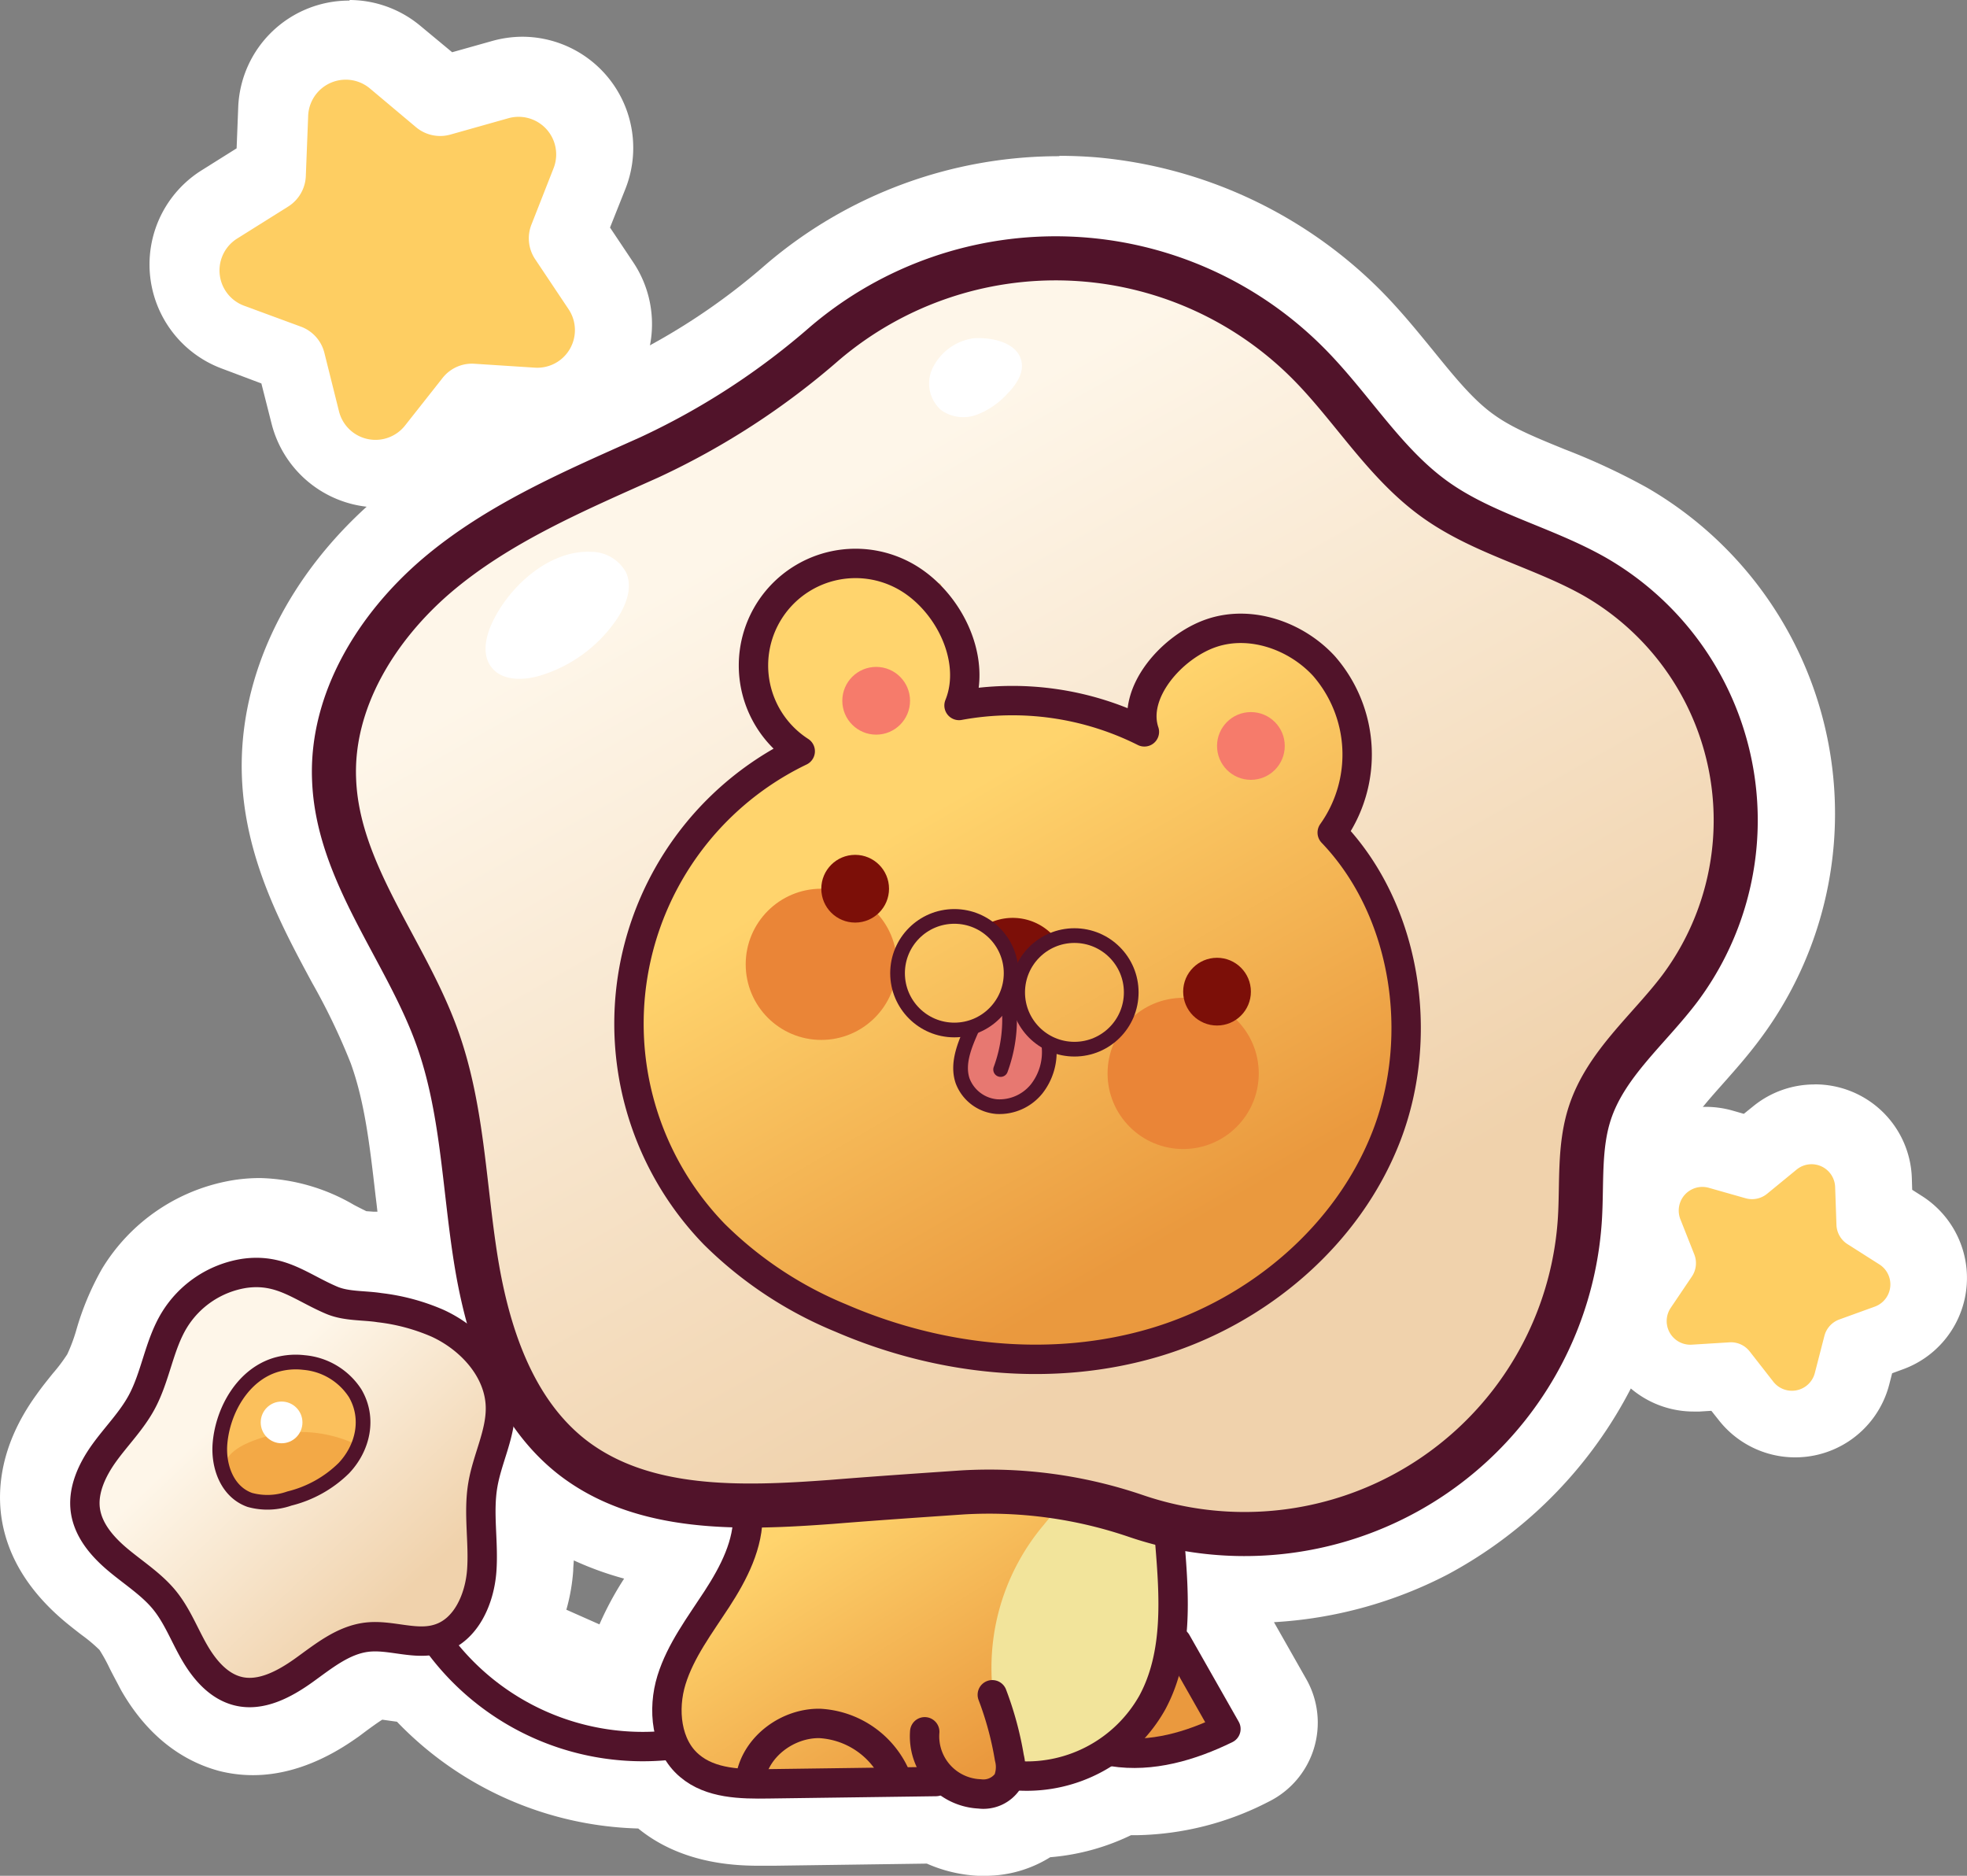 <svg xmlns="http://www.w3.org/2000/svg" xmlns:xlink="http://www.w3.org/1999/xlink" viewBox="0 0 267.76 255.31"><rect x="0" y="0" width="267.76" height="255.31" fill="#808080" stroke="none"/><defs><style>.cls-1{fill:#fff;}.cls-2{fill:#fece62;}.cls-3{fill:url(#Безымянный_градиент_7);}.cls-4{fill:url(#Безымянный_градиент_7-2);}.cls-5{fill:url(#Безымянный_градиент_5);}.cls-6{fill:url(#Безымянный_градиент_5-2);}.cls-7{fill:#fbc05c;}.cls-8{fill:#f3a946;}.cls-9{fill:#ea8537;}.cls-10{fill:#7c0f08;}.cls-11{fill:#f67b6b;}.cls-12{fill:#e77871;}.cls-13{fill:#f2e49b;}.cls-14,.cls-15,.cls-16{fill:none;stroke:#51132a;stroke-linecap:round;stroke-linejoin:round;}.cls-14{stroke-width:6px;}.cls-15{stroke-width:4px;}.cls-16{stroke-width:2px;}</style><linearGradient id="Безымянный_градиент_7" x1="126.28" x2="185.85" y1="83.6" y2="188.97" gradientUnits="userSpaceOnUse"><stop offset="0" stop-color="#fef6e9"/><stop offset="1" stop-color="#f0d2ac"/></linearGradient><linearGradient id="Безымянный_градиент_7-2" x1="48.41" x2="72.29" y1="205.36" y2="230.58" xlink:href="#Безымянный_градиент_7"/><linearGradient id="Безымянный_градиент_5" x1="129.15" x2="150.96" y1="219.36" y2="254.01" gradientUnits="userSpaceOnUse"><stop offset="0" stop-color="#ffd46d"/><stop offset="1" stop-color="#ea993e"/></linearGradient><linearGradient id="Безымянный_градиент_5-2" x1="127.25" x2="160.75" y1="109.99" y2="167.66" xlink:href="#Безымянный_градиент_5"/></defs><g><path d="M67.76,78.67a10.11,10.11,0,0,1-9.82-7.62l-2-8a.18.18,0,0,0-.07-.08l-7.72-2.84a10.12,10.12,0,0,1-1.9-18l7-4.39a.11.11,0,0,0,0-.09l.33-8.22a10.1,10.1,0,0,1,10.13-9.73A10,10,0,0,1,70.12,22l6.32,5.25,1.47,4.83L76.55,27.3l7.91-2.23A10.12,10.12,0,0,1,96.61,38.55l-3,7.64a.11.11,0,0,0,0,.11l4.56,6.83a10.11,10.11,0,0,1-8.39,15.74l-.67,0-8.21-.53a.13.13,0,0,0-.1,0l-5.08,6.46a10,10,0,0,1-7.93,3.85Z" class="cls-1" transform="translate(-16.12 -14.68)"/><path d="M63.68,24.68a5,5,0,0,1,3.24,1.19l6.33,5.26a5.07,5.07,0,0,0,4.66,1l7.91-2.23a5.46,5.46,0,0,1,1.42-.2,5.12,5.12,0,0,1,4.72,7l-3,7.64a5.1,5.1,0,0,0,.5,4.73L94,55.91a5.12,5.12,0,0,1-4.24,8H89.4l-8.2-.53h-.33a5.12,5.12,0,0,0-4,1.94l-5.09,6.46a5,5,0,0,1-4,2,5.09,5.09,0,0,1-5-3.85l-2-8a5.11,5.11,0,0,0-3.19-3.54l-7.71-2.84a5.12,5.12,0,0,1-1-9.13l7-4.39a5.14,5.14,0,0,0,2.38-4.13l.32-8.21a5.12,5.12,0,0,1,5.14-4.93m0-10A15.1,15.1,0,0,0,48.55,29.22l-.22,5.65-4.78,3a15.12,15.12,0,0,0,2.84,27l5.31,2,1.39,5.48a15.11,15.11,0,0,0,26.52,5.63l3.5-4.44,5.64.37,1,0A15.12,15.12,0,0,0,102.3,50.35l-3.14-4.7,2.09-5.25a15.13,15.13,0,0,0-14-20.72,15.38,15.38,0,0,0-4.14.58l-5.44,1.53-4.35-3.61a15.12,15.12,0,0,0-9.63-3.5Z" class="cls-1" transform="translate(-16.12 -14.68)"/><path d="M260.48,208.06A8.14,8.14,0,0,1,254,204.9l-2.6-3.33-4.22.26h-.51a8.21,8.21,0,0,1-6.8-12.8l2.36-3.51-1.55-3.93a8.22,8.22,0,0,1,7.63-11.23,8.48,8.48,0,0,1,2.28.32l4.06,1.16,3.27-2.68a8.21,8.21,0,0,1,13.43,6.05l.15,4.22,3.56,2.28a8.21,8.21,0,0,1-1.6,14.64l-4,1.45-1.06,4.09a8.23,8.23,0,0,1-8,6.16Z" class="cls-1" transform="translate(-16.12 -14.68)"/><path d="M263.14,172.29a3.2,3.2,0,0,1,3.23,3.1l.18,5.17a3.22,3.22,0,0,0,1.49,2.59l4.36,2.78a3.22,3.22,0,0,1-.63,5.73l-4.86,1.77a3.24,3.24,0,0,0-2,2.22l-1.29,5a3.21,3.21,0,0,1-3.13,2.41,3.14,3.14,0,0,1-2.52-1.24l-3.18-4.07a3.22,3.22,0,0,0-2.53-1.23h-.2l-5.16.32h-.2a3.22,3.22,0,0,1-2.66-5l2.89-4.28a3.25,3.25,0,0,0,.33-3l-1.9-4.8a3.21,3.21,0,0,1,3.88-4.27l5,1.42a3.33,3.33,0,0,0,.88.12,3.22,3.22,0,0,0,2-.73l4-3.28a3.18,3.18,0,0,1,2-.74m0-10a13.19,13.19,0,0,0-8.38,3l-1.24,1-1.53-.44a13.42,13.42,0,0,0-3.66-.51,13.22,13.22,0,0,0-12.28,18.06l.58,1.48-.89,1.33a13.21,13.21,0,0,0,10.95,20.6c.26,0,.54,0,.81,0l1.6-.1,1,1.26a13.22,13.22,0,0,0,23.21-4.82l.4-1.55,1.5-.55a13.22,13.22,0,0,0,2.58-23.56l-1.35-.86-.05-1.6a13.18,13.18,0,0,0-13.23-12.75Z" class="cls-1" transform="translate(-16.12 -14.68)"/><path d="M150.21,265h-.61a14.85,14.85,0,0,1-6.18-1.68l-22.07.3-1.47,0c-4.22,0-9.61-.47-13.93-4.14-.34-.3-.68-.61-1-.93h-.88a42.05,42.05,0,0,1-31.42-14.44c-1.05-.07-2-.2-2.76-.31a19.72,19.72,0,0,0-2.21-.22h-.3c-1,.12-2.69,1.33-4.3,2.51l-1,.73c-2.6,1.87-6.63,4.34-11.49,4.34a13.71,13.71,0,0,1-3.32-.4c-4.16-1-7.63-3.93-10.3-8.6-.54-1-1-1.9-1.45-2.74a19.31,19.31,0,0,0-2-3.39,20.28,20.28,0,0,0-3.21-2.81c-.71-.54-1.42-1.09-2.1-1.66-4.09-3.4-6.36-7-7-11.12-.63-4.25.66-8.62,3.82-13,.71-1,1.47-1.92,2.13-2.74a25.09,25.09,0,0,0,2.45-3.34,25.35,25.35,0,0,0,1.55-4.11,32.55,32.55,0,0,1,3-7.32,20.64,20.64,0,0,1,14.56-9.71,17.62,17.62,0,0,1,2.7-.2c4.51,0,7.81,1.71,10.45,3.09.89.46,1.72.89,2.55,1.24a13.61,13.61,0,0,0,2.15.24c.77,0,1.64.11,2.56.23,1.47.2,2.82.45,4.1.75-.44-2.9-.77-5.8-1.1-8.61-.79-6.89-1.54-13.39-3.66-19.26A91.21,91.21,0,0,0,63,146.14c-4-7.49-8.57-16-9-25.86C53.58,108,59.73,95.54,70.92,86.05c8.66-7.35,18.74-11.89,28.49-16.28l2.26-1a93.12,93.12,0,0,0,22-14.32,56.34,56.34,0,0,1,36.68-13.5c1.52,0,3.05.07,4.55.19a57.31,57.31,0,0,1,35.49,16.5,103.9,103.9,0,0,1,6.86,7.86c3.09,3.79,6,7.37,9.41,9.8,3,2.1,6.65,3.6,10.56,5.2a82.36,82.36,0,0,1,10.57,4.9,46.24,46.24,0,0,1,13.89,67.77c-1.52,2-3.15,3.86-4.72,5.63-2.87,3.23-5.35,6-6.33,9-.71,2.17-.76,4.87-.82,8,0,1.4-.05,2.85-.15,4.35a54.8,54.8,0,0,1-28.83,44.4,53.75,53.75,0,0,1-24.77,6c-.92,0-1.85,0-2.77-.07,0,1.33,0,2.69,0,4.08l6.31,11.12a7,7,0,0,1-3,9.75,35.78,35.78,0,0,1-15.58,4c-.64,0-1.27,0-1.91-.07a26.28,26.28,0,0,1-11.64,3.2A11.49,11.49,0,0,1,150.21,265Zm-49.43-22.41c.15-.74.33-1.46.55-2.18,1.31-4.27,3.67-7.78,5.75-10.88.42-.62.83-1.24,1.24-1.87s.65-1,1-1.57c-8-1-14.41-3.54-19.73-7.68l-.45-.35a35.32,35.32,0,0,0,0,4.22,48.66,48.66,0,0,1,0,5.81,20.61,20.61,0,0,1-2.4,8.34Z" class="cls-1" transform="translate(-16.12 -14.68)"/><path d="M160.35,45.94c1.38,0,2.76.06,4.14.17a52.28,52.28,0,0,1,32.36,15c2.36,2.38,4.48,5,6.53,7.5,3.3,4.06,6.42,7.89,10.38,10.71,3.43,2.44,7.39,4,11.58,5.76a80.09,80.09,0,0,1,9.95,4.6,41.24,41.24,0,0,1,12.39,60.44c-1.4,1.87-3,3.62-4.45,5.3-3.11,3.5-6,6.81-7.35,10.78-.95,2.89-1,6.08-1.07,9.46,0,1.35-.05,2.74-.14,4.13a49.73,49.73,0,0,1-26.15,40.28,48.6,48.6,0,0,1-22.46,5.43,50.33,50.33,0,0,1-8.11-.67,67.93,67.93,0,0,1,.21,11,2,2,0,0,1,.36.45l6.69,11.79a2,2,0,0,1,.17,1.58,2,2,0,0,1-1,1.2A30.68,30.68,0,0,1,171,254.43a19.83,19.83,0,0,1-3-.23,21.5,21.5,0,0,1-11.41,3.38c-.41,0-.82,0-1.23-.05a6,6,0,0,1-5.11,2.46h-.38a9.81,9.81,0,0,1-5.21-1.8,2.21,2.21,0,0,1-.58.11l-22.76.31-1.4,0c-3.29,0-7.56-.29-10.69-3a10.29,10.29,0,0,1-2-2.27c-1,.1-2.09.16-3.14.16a36.81,36.81,0,0,1-29-14.44c-.36,0-.72,0-1.07,0a24.11,24.11,0,0,1-3.39-.31,22,22,0,0,0-2.91-.27,8.7,8.7,0,0,0-.89,0c-2.33.28-4.43,1.81-6.66,3.44l-1,.71c-2.14,1.53-5.21,3.4-8.58,3.4a9.07,9.07,0,0,1-2.11-.25c-2.79-.7-5.2-2.79-7.17-6.23-.48-.84-.91-1.69-1.32-2.51a23.35,23.35,0,0,0-2.55-4.3,23.73,23.73,0,0,0-4-3.61c-.66-.51-1.32-1-2-1.55-3.1-2.57-4.8-5.19-5.22-8s.56-6,2.93-9.34c.63-.87,1.31-1.7,2-2.51a27.47,27.47,0,0,0,3-4.1,27.81,27.81,0,0,0,1.92-5,28.81,28.81,0,0,1,2.55-6.26,15.62,15.62,0,0,1,11-7.34,13.62,13.62,0,0,1,2-.14c3.29,0,5.76,1.28,8.15,2.53.93.48,1.88,1,2.9,1.41a12.2,12.2,0,0,0,3.78.62c.72,0,1.47.1,2.21.2a29.08,29.08,0,0,1,8.47,2.3,18.84,18.84,0,0,1,3.13,1.82,78.17,78.17,0,0,1-1.77-8.29c-.48-3.08-.84-6.2-1.19-9.23-.83-7.18-1.61-14-3.93-20.38a95.26,95.26,0,0,0-5.85-12.26c-3.95-7.35-8-15-8.36-23.68-.41-10.72,5.09-21.74,15.1-30.23C82.28,83,92,78.58,101.46,74.33l2.26-1a97.77,97.77,0,0,0,23.21-15.07,51.56,51.56,0,0,1,33.42-12.3M104.21,249.55l1.47,0a15.94,15.94,0,0,1,.43-7.65c1.09-3.56,3.14-6.61,5.12-9.56.43-.64.86-1.28,1.28-1.93,1.69-2.59,3.38-5.6,3.8-8.77-8.67-.26-17-1.93-23.67-7.15A30.73,30.73,0,0,1,86.5,208a34.14,34.14,0,0,1-1.15,4.34,31.15,31.15,0,0,0-1,3.91,29.37,29.37,0,0,0-.15,6.25,45.2,45.2,0,0,1,0,5.21c-.26,3.5-1.78,7.86-5.14,10,.33.41.68.79,1,1.17l24.15,10.62M160.35,35.94a61.36,61.36,0,0,0-39.94,14.71A87.77,87.77,0,0,1,99.6,64.2l-2.25,1c-9.59,4.32-20.46,9.22-29.67,17-12.37,10.48-19.16,24.42-18.63,38.23.43,11,5.27,20.07,9.55,28a87.84,87.84,0,0,1,5.25,10.93c1.93,5.32,2.61,11.26,3.4,18.13.09.69.17,1.4.25,2.11l-.51,0-1-.07c-.52-.25-1.09-.54-1.68-.85a26.54,26.54,0,0,0-12.77-3.66,23.72,23.72,0,0,0-3.44.25A25.74,25.74,0,0,0,30,187.38a37.89,37.89,0,0,0-3.51,8.39A22.73,22.73,0,0,1,25.28,199a22.85,22.85,0,0,1-1.94,2.58c-.7.87-1.51,1.86-2.31,3-4.91,6.81-5.27,12.81-4.71,16.65.78,5.27,3.71,10.06,8.71,14.23.8.66,1.57,1.26,2.25,1.78a21.13,21.13,0,0,1,2.38,2,22.54,22.54,0,0,1,1.38,2.5c.45.9,1,1.91,1.57,3,4.21,7.35,9.63,10,13.43,11a18.66,18.66,0,0,0,4.53.55c7,0,12.58-4,14.4-5.27l1-.75c.67-.49,1.6-1.17,2.19-1.53l1,.14,1,.14A47.28,47.28,0,0,0,103,263.55c6.21,5.07,13.92,5.07,16.85,5.07l1.51,0,20.93-.29a19.65,19.65,0,0,0,7,1.66l.85,0a16.66,16.66,0,0,0,8.94-2.53,31,31,0,0,0,11-3H171a40.55,40.55,0,0,0,17.78-4.54,12,12,0,0,0,5.16-16.7l-4.4-7.75A58.58,58.58,0,0,0,213.14,229a59.92,59.92,0,0,0,31.51-48.53c.1-1.61.13-3.18.16-4.56a26.77,26.77,0,0,1,.57-6.53c.66-2,2.92-4.55,5.32-7.25,1.56-1.76,3.33-3.75,5-6a51.26,51.26,0,0,0-15.4-75.09,89.64,89.64,0,0,0-11.17-5.2c-3.8-1.55-7.08-2.88-9.55-4.65-2.87-2-5.45-5.2-8.44-8.88-2.1-2.57-4.47-5.49-7.19-8.22a62.38,62.38,0,0,0-38.63-18c-1.64-.13-3.31-.2-5-.2ZM93.21,233.79a26,26,0,0,0,.94-5.35c0-.47.06-.93.08-1.38a43.68,43.68,0,0,0,6.85,2.48,43.88,43.88,0,0,0-3.36,6.23l-4.51-2Z" class="cls-1" transform="translate(-16.12 -14.68)"/><path d="M88.91,64.72l-8.2-.53a5.09,5.09,0,0,0-4.35,1.94l-5.09,6.45a5.12,5.12,0,0,1-9-1.9l-2-8a5.11,5.11,0,0,0-3.19-3.54l-7.71-2.84a5.12,5.12,0,0,1-1-9.13l7-4.39a5.14,5.14,0,0,0,2.38-4.13l.32-8.21a5.12,5.12,0,0,1,8.38-3.74L72.76,32a5.12,5.12,0,0,0,4.66,1l7.91-2.23a5.12,5.12,0,0,1,6.14,6.82l-3,7.64a5.1,5.1,0,0,0,.5,4.73l4.57,6.84A5.12,5.12,0,0,1,88.91,64.72Z" class="cls-2" transform="translate(-16.12 -14.68)"/><path d="M257.47,202.68l-3.18-4.07a3.23,3.23,0,0,0-2.73-1.23l-5.16.32a3.22,3.22,0,0,1-2.86-5l2.89-4.28a3.25,3.25,0,0,0,.33-3l-1.9-4.8a3.22,3.22,0,0,1,3.88-4.27l5,1.42a3.23,3.23,0,0,0,2.93-.61l4-3.28a3.21,3.21,0,0,1,5.26,2.36l.18,5.17a3.25,3.25,0,0,0,1.49,2.6l4.36,2.77a3.22,3.22,0,0,1-.63,5.74l-4.86,1.76a3.24,3.24,0,0,0-2,2.22l-1.29,5A3.22,3.22,0,0,1,257.47,202.68Z" class="cls-2" transform="translate(-16.12 -14.68)"/><path d="M78.09,170.18c3.48,7.62,4,16.2,5.7,24.41s4.9,16.77,11.89,21.4c4,2.66,8.86,3.74,13.63,4.39a93.35,93.35,0,0,0,19.77.6c10-.77,19.11-3.89,29.06-2.24s19.84,4.45,29.92,4a46.44,46.44,0,0,0,43.49-54.77c7.16-7.51,13.49-15.9,17.64-25.41,5.9-13.57,4.13-30.68-5.94-41.54C236.1,93.28,225.86,89.36,216,85.7c-9.14-3.4-14.95-13.42-21.92-20.24-7.2-7-15-14.41-24.79-16.61-6.38-1.43-13.11-.51-19.32,1.54s-12,5.2-17.74,8.33c-11.37,6.2-20.63,15.36-32.4,20.77s-24.14,11.25-31.5,21.92a36.83,36.83,0,0,0-2.18,37.35c2.63,5,6.4,9.27,9,14.25S80.55,165.12,78.09,170.18Z" class="cls-3" transform="translate(-16.12 -14.68)"/><path d="M74.33,238.06c2.85-.13,5.3-2.33,6.48-4.93a18.82,18.82,0,0,0,1.22-8.4,45.3,45.3,0,0,1,.11-8.56c.55-3.38,2.14-6.61,2-10C84,201.2,80.07,197,75.57,195s-9.57-2.35-14.51-2.64C57.7,187.5,50,186,44.79,188.84a16.12,16.12,0,0,0-6.63,7.77,48.48,48.48,0,0,0-2.82,10,29.94,29.94,0,0,0-6.17,6,10.42,10.42,0,0,0-2.43,8.15c.65,3.5,3.58,6.08,6.52,8.1s6.17,3.85,8.07,6.86c1.61,2.55,2.19,5.86,4.54,7.75,2.54,2.05,6.31,1.69,9.29.36s5.53-3.48,8.46-4.91S71.6,236.26,74.33,238.06Z" class="cls-4" transform="translate(-16.12 -14.68)"/><path d="M117.82,219.34c.42,3.43-.75,6.88-2.41,9.9s-3.82,5.75-5.62,8.7a19.61,19.61,0,0,0-3.35,9.67c-.06,3.45,1.53,7.1,4.59,8.7,2.26,1.19,4.94,1.14,7.5,1.05l25.78-.85a12.87,12.87,0,0,0,2.83,1.9,5.32,5.32,0,0,0,3.61.62,4.05,4.05,0,0,0,3.05-3.33,14.56,14.56,0,0,0,13.85-3A20,20,0,0,0,183,249a44.8,44.8,0,0,1-6.23-11.55c-1-2.93,0-5.86-.59-8.93a12.77,12.77,0,0,0-4.38-8c-3.48-2.69-8.28-2.63-12.68-2.45-11,.44-22.07.89-33,2.51C123.51,221,120.37,219.89,117.82,219.34Z" class="cls-5" transform="translate(-16.12 -14.68)"/><polyline points="130.55 96.02 136.79 96.02 145.08 96.02 154 98.77 155.46 97.97 155.46 94.2 159.19 89.82 163.52 86.74 170.28 85.59 177.75 88.47 182.56 93.94 186.24 99.99 183.55 109.3 181.9 113.92 188.52 127.33 190.51 131.25 191.31 142.8 188.31 155.68 181.18 167.19 170.28 176.68 159.16 182.07 146.26 186.18 134.33 184.66 121.73 182.06 111.8 178.17 94.48 164.81 89.41 156.4 87.1 149.92 85.67 140.19 87.42 127.33 92.73 116.35 102.5 106.14 108.93 102.24 105.06 98.37 103.07 87.07 105.27 82.39 108.53 79.34 112.66 76.81 119.27 76.81 128.02 79.45 131.67 87.66 130.89 96.92" class="cls-6"/><path d="M63.57,203.06a10.24,10.24,0,0,0-7.87-2.74c-2.84.26-5.35,2.5-7.08,4.77a14.83,14.83,0,0,0-3,7.9c-.1,1.42.1,3,1.23,3.92a3.47,3.47,0,0,0,2.29.61,10.8,10.8,0,0,0,2.37-.52l8.83-2.7a8.62,8.62,0,0,0,4-2,5.69,5.69,0,0,0,1.22-4.67A7.72,7.72,0,0,0,63.57,203.06Z" class="cls-7" transform="translate(-16.12 -14.68)"/><path d="M65.15,211.55a17.86,17.86,0,0,0-15.28-.48c-1.43.63-2.89,1.61-3.26,3.12-.67,2.7,2.56,5.27,5.31,5.66a9.47,9.47,0,0,0,4.71-.76C60.13,217.71,63.08,214.7,65.15,211.55Z" class="cls-8" transform="translate(-16.12 -14.68)"/><circle cx="161.06" cy="146.1" r="10.29" class="cls-9"/><circle cx="111.8" cy="131.25" r="10.29" class="cls-9"/><path d="M150.45,140.49a7.51,7.51,0,0,1,8.74,1.22,10.8,10.8,0,0,0-4.08,5.3c-.15.37-.37.81-.77.82s-.71-.65-.78-1.16A11.59,11.59,0,0,0,150.45,140.49Z" class="cls-10" transform="translate(-16.12 -14.68)"/><circle cx="165.67" cy="134.97" r="4.61" class="cls-10"/><circle cx="116.41" cy="120.96" r="4.61" class="cls-10"/><circle cx="119.27" cy="95.38" r="4.61" class="cls-11"/><circle cx="170.28" cy="101.53" r="4.61" class="cls-11"/><path d="M159.14,157a17.75,17.75,0,0,1-5.79-6.5,7,7,0,0,1-4.74,4.29,17.64,17.64,0,0,0-1.57,4.78,5.64,5.64,0,0,0,1.42,4.56,5,5,0,0,0,5,1,7.72,7.72,0,0,0,4-3.4A15.32,15.32,0,0,0,159.14,157Z" class="cls-12" transform="translate(-16.12 -14.68)"/><circle cx="38.33" cy="193.6" r="2.84" class="cls-1"/><path d="M151.82,235.05a30.17,30.17,0,0,0,1.55,18.15,6.25,6.25,0,0,0,2.76,3.54c2.14,1,4.59-.32,6.56-1.63a52.77,52.77,0,0,0,8.44-6.57,19.79,19.79,0,0,0,5.42-9.1c.86-3.57.38-7.31-.1-11a13.47,13.47,0,0,0-1.37-5.09,9,9,0,0,0-6-3.92,18.37,18.37,0,0,0-6.89-.27c-1.79.34-2.91,1.74-4,3.08A30.21,30.21,0,0,0,151.82,235.05Z" class="cls-13" transform="translate(-16.12 -14.68)"/><path d="M83,99.7c-.81,1.84-1.25,4.15,0,5.77,1.41,1.88,4.25,1.85,6.52,1.2A19.4,19.4,0,0,0,100.05,99c1.29-1.9,2.25-4.37,1.27-6.45a5.42,5.42,0,0,0-4.65-2.76C90.81,89.47,85.23,94.67,83,99.7Z" class="cls-1" transform="translate(-16.12 -14.68)"/><path d="M143,64.94a4.83,4.83,0,0,0,1.21,5.54,5.2,5.2,0,0,0,4.84.66,10.85,10.85,0,0,0,4.17-2.84c1.19-1.21,2.32-2.82,1.94-4.48-.6-2.63-4.24-3.26-6.51-3.1A7.35,7.35,0,0,0,143,64.94Z" class="cls-1" transform="translate(-16.12 -14.68)"/><path d="M147.1,217.81a61.83,61.83,0,0,1,23.63,3.2,45.74,45.74,0,0,0,60.46-40.5c.29-4.81-.15-9.76,1.35-14.34,2.18-6.67,8-11.33,12.25-16.95a38.25,38.25,0,0,0-11.49-56c-7-4-15.19-5.83-21.77-10.52-6.9-4.91-11.33-12.52-17.3-18.53a48.48,48.48,0,0,0-65.84-2.76,100.89,100.89,0,0,1-23.92,15.54C94.41,81.46,84,85.86,75.6,93c-8.2,7-14.46,17.08-14,27.82.49,12.67,9.73,23.12,14,35,3.48,9.62,3.67,20.06,5.27,30.16S85.91,206.67,94,213c9.65,7.5,23.09,7,35.29,6.1C135.46,218.6,141.26,218.21,147.1,217.81Z" class="cls-14" transform="translate(-16.12 -14.68)"/><path d="M146.67,110.7a40.07,40.07,0,0,1,25.23,3.59c-1.79-5.33,3.77-11.6,9.09-13.43s11.51.31,15.33,4.44a18.32,18.32,0,0,1,1.15,22.7c10.09,10.54,12.65,27.59,7.42,41.21s-17.54,24-31.53,28.17-29.37,2.49-42.77-3.3a53.08,53.08,0,0,1-17.25-11.43,41.15,41.15,0,0,1,11.71-65.72A13.89,13.89,0,0,1,138.6,92.74C144.92,95.76,149.31,104.21,146.67,110.7Z" class="cls-15" transform="translate(-16.12 -14.68)"/><path d="M75.7,194.79c4.52,2.08,8.4,6.33,8.54,11.31.1,3.66-1.78,7.06-2.39,10.67-.66,3.84.13,7.78-.15,11.66s-2.13,8.14-5.85,9.28c-3.14,1-6.52-.59-9.78-.2s-5.92,2.6-8.57,4.5-5.88,3.63-9,2.84c-2.64-.66-4.56-2.93-5.92-5.29s-2.33-4.95-4.05-7.07-4.13-3.66-6.26-5.43-4.11-4-4.52-6.76.91-5.58,2.57-7.88,3.69-4.33,5.05-6.82c1.93-3.53,2.37-7.73,4.44-11.18A13.66,13.66,0,0,1,49.34,188c5-.73,7.75,1.88,11.95,3.66,2,.84,4.38.67,6.49,1A27.84,27.84,0,0,1,75.7,194.79Z" class="cls-15" transform="translate(-16.12 -14.68)"/><path d="M175.37,224.67c.61,7.37,1.13,15.21-2.38,21.72a19.61,19.61,0,0,1-18.19,10" class="cls-15" transform="translate(-16.12 -14.68)"/><path d="M117.92,220.62c.14,4.21-1.92,8.17-4.22,11.71s-4.93,7-6.17,11-.75,9,2.47,11.69c2.87,2.44,7,2.51,10.76,2.45l22.76-.31" class="cls-15" transform="translate(-16.12 -14.68)"/><path d="M142,250.39a7.84,7.84,0,0,0,7.46,8.45,4,4,0,0,0,3.84-1.72,5.05,5.05,0,0,0,.22-3.2,44.69,44.69,0,0,0-2.32-8.57" class="cls-15" transform="translate(-16.12 -14.68)"/><path d="M176.29,238.19,183,250c-4.78,2.34-10.14,3.92-15.39,3.09" class="cls-15" transform="translate(-16.12 -14.68)"/><path d="M118.32,256.47c.83-4.19,5.09-7.27,9.36-7.22A12,12,0,0,1,137.85,256" class="cls-15" transform="translate(-16.12 -14.68)"/><path d="M75.6,238.05a34.54,34.54,0,0,0,32.09,14.11" class="cls-15" transform="translate(-16.12 -14.68)"/><circle cx="146.26" cy="135.07" r="7.73" class="cls-16"/><circle cx="129.91" cy="132.46" r="7.73" class="cls-16"/><path d="M148.43,154.68c-1,2.25-2.07,4.78-1.27,7.12a5.45,5.45,0,0,0,4.66,3.5,6.51,6.51,0,0,0,5.41-2.41,8.1,8.1,0,0,0,1.69-5.78" class="cls-16" transform="translate(-16.12 -14.68)"/><path d="M153.4,151a19.68,19.68,0,0,1-1.07,9.25" class="cls-16" transform="translate(-16.12 -14.68)"/><path d="M57.52,200.13a9.23,9.23,0,0,1,6.94,4.17c2,3.4,1.08,7.44-1.53,10.2a16,16,0,0,1-7.42,4.14,9,9,0,0,1-5.38.19c-3.11-1.1-4.33-4.62-4.06-7.72.39-4.49,3.13-9.35,7.66-10.68A9.62,9.62,0,0,1,57.52,200.13Z" class="cls-16" transform="translate(-16.12 -14.68)"/></g></svg>
